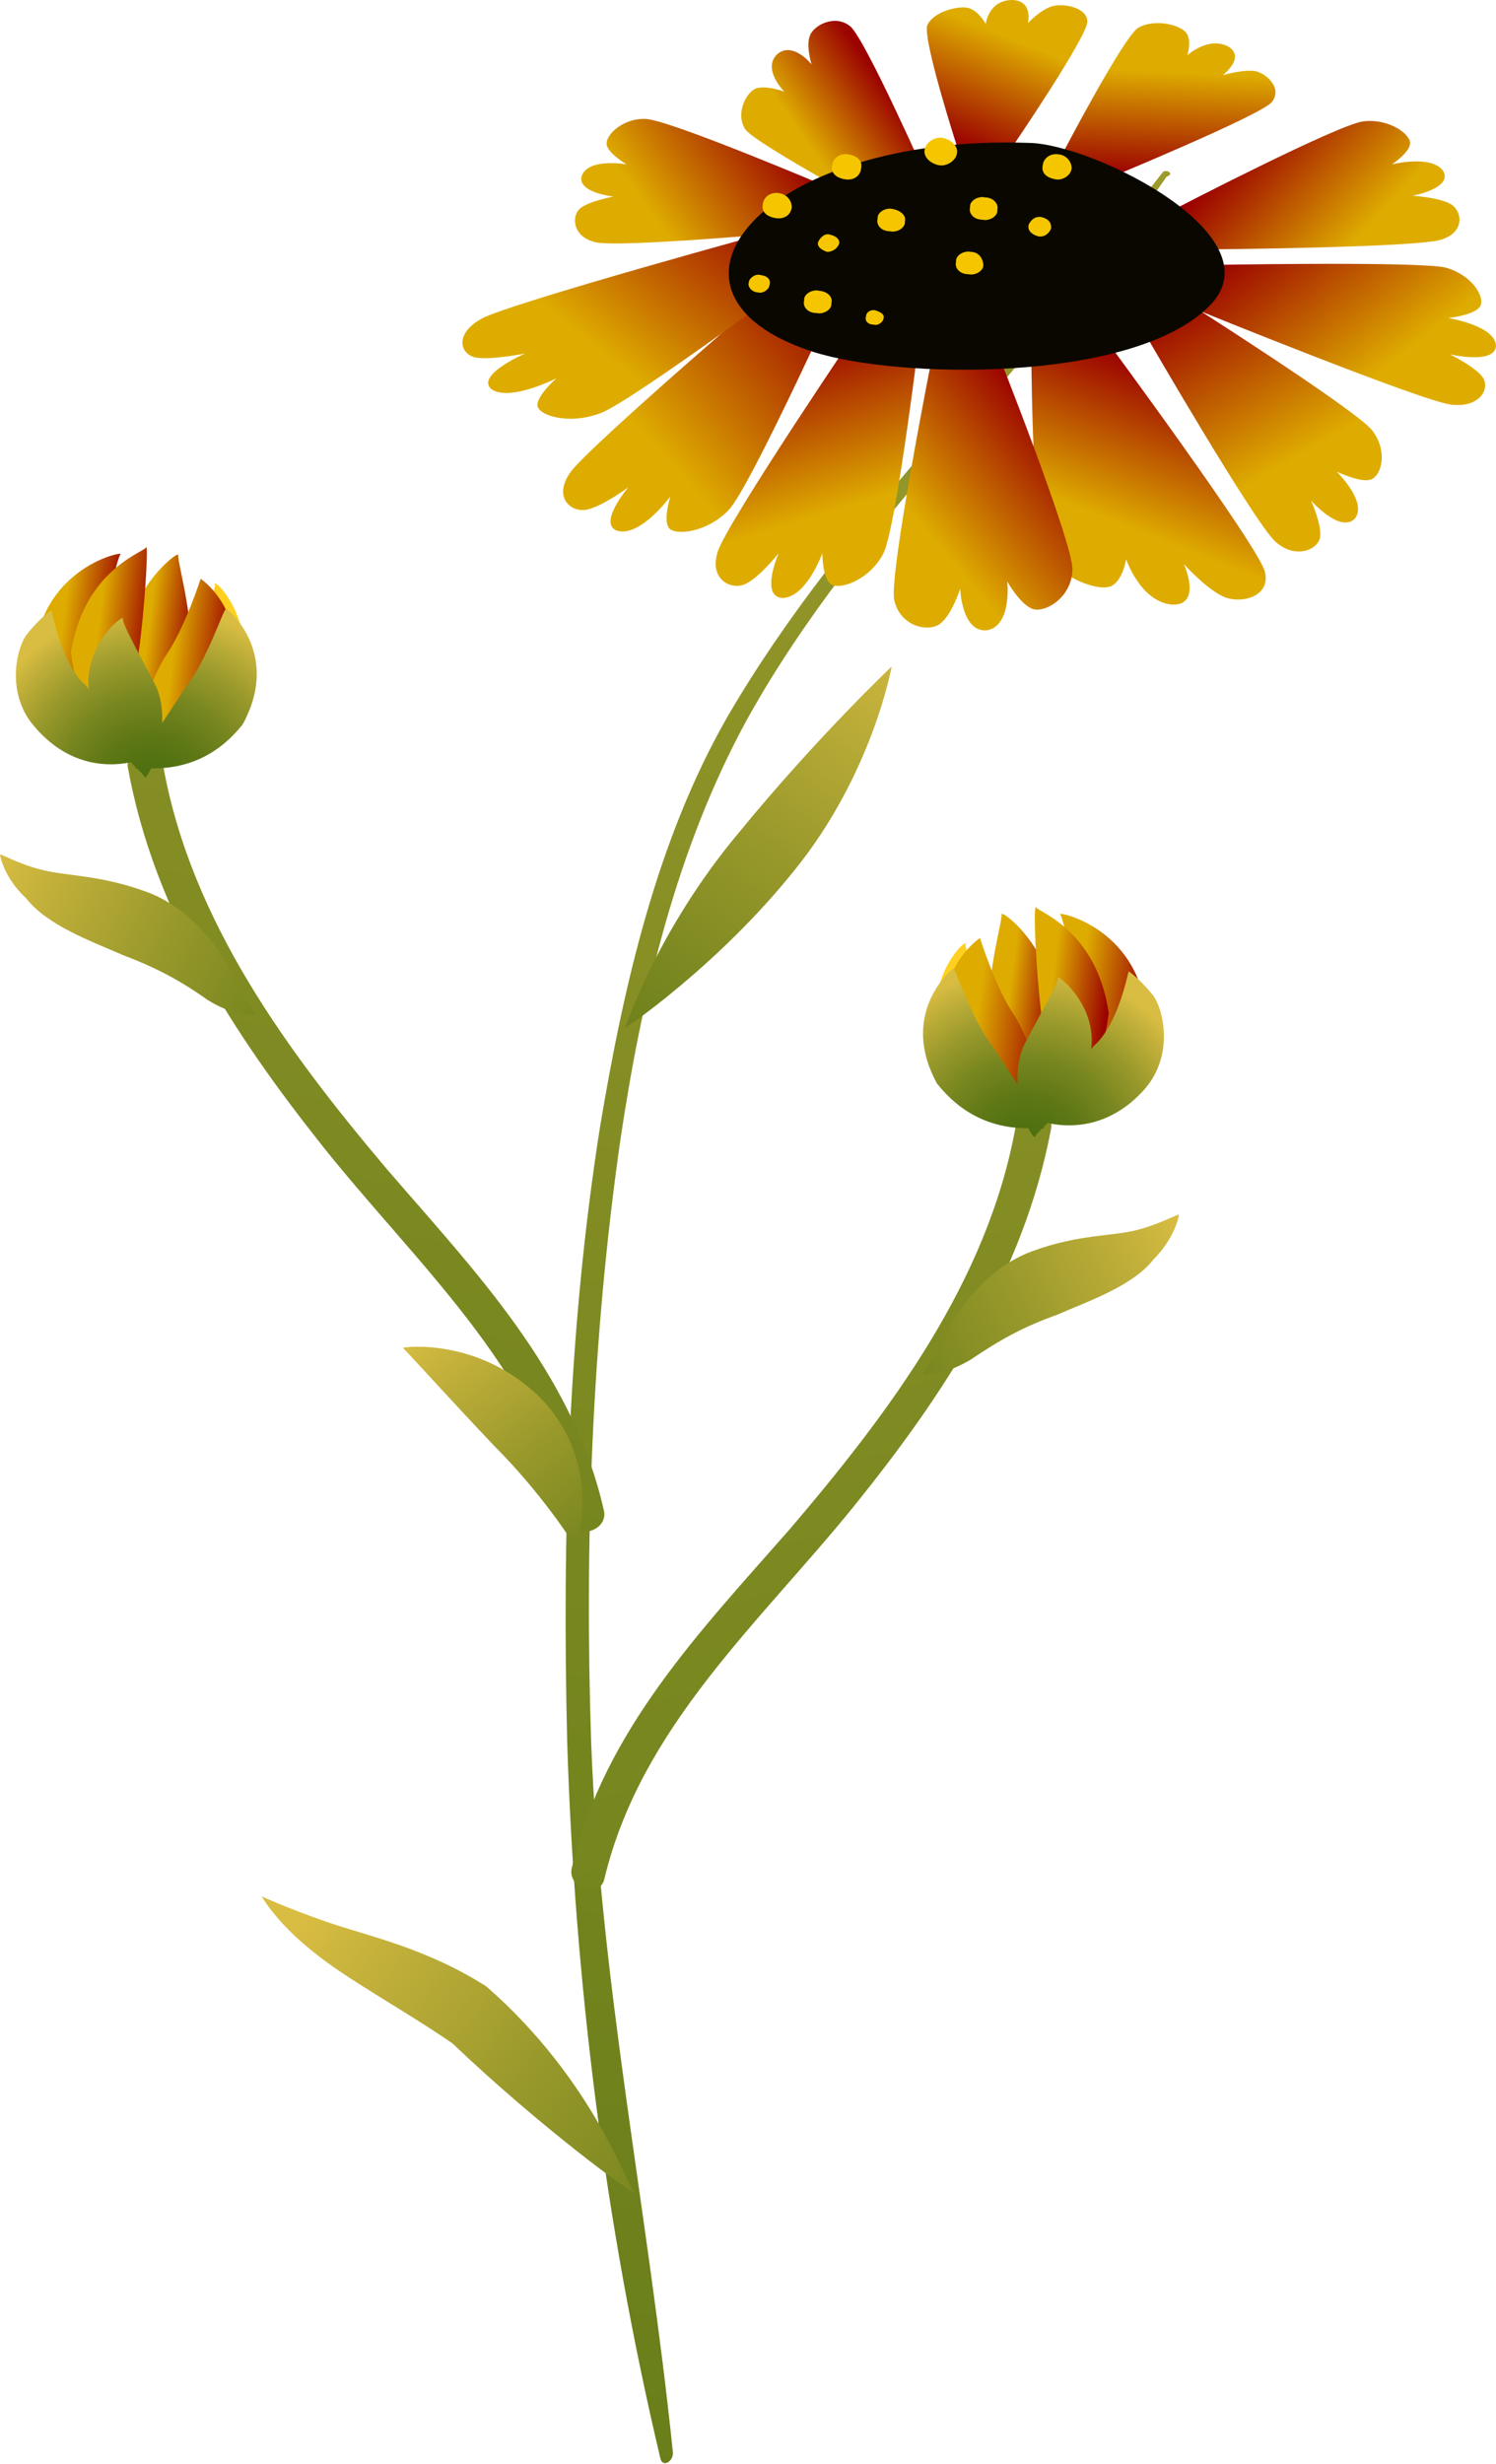 <svg id="Layer_1" xmlns="http://www.w3.org/2000/svg" width="181.2" height="298.3"><style>.st4{fill:#ffd01f}.st27{fill:#f5c600}</style><radialGradient id="SVGID_1_" cx="977.134" cy="-894.067" r="885.68" gradientTransform="scale(1 -1) rotate(-18.428 1262.682 2253.923)" gradientUnits="userSpaceOnUse"><stop offset="0" stop-color="#4b6d0f"/><stop offset=".144" stop-color="#507011"/><stop offset=".318" stop-color="#5f7816"/><stop offset=".507" stop-color="#77861f"/><stop offset=".706" stop-color="#99992b"/><stop offset=".912" stop-color="#c4b13b"/><stop offset="1" stop-color="#d9bd42"/></radialGradient><path d="M140.8 20.9C123.7 43 102.1 62.7 88.1 86.8c-8.6 15-12.6 32.8-15.4 49.5-3.9 24.6-4.6 49.6-4 74.6.9 28.9 4.6 58.6 11.3 86.8.3 1.1 1.6.3 1.5-.8-3-29.1-8.8-56.8-9.9-86-.8-24.3.1-48.7 3.5-72.6 2.6-17.6 6.8-35.6 15.5-51.4 13.5-24.2 35.1-42.9 50.7-65.5 1.1-.4-.2-1-.5-.5z" fill="url(#SVGID_1_)"/><linearGradient id="SVGID_2_" gradientUnits="userSpaceOnUse" x1="879.243" y1="-426.332" x2="914.042" y2="-321.937" gradientTransform="scale(1 -1) rotate(-17.487 1312.848 2407.12)"><stop offset="0" stop-color="#4b6d0f"/><stop offset=".144" stop-color="#507011"/><stop offset=".318" stop-color="#5f7816"/><stop offset=".507" stop-color="#77861f"/><stop offset=".706" stop-color="#99992b"/><stop offset=".912" stop-color="#c4b13b"/><stop offset="1" stop-color="#d9bd42"/></linearGradient><path d="M75.7 124.5s3.9-11.9 13.8-23.7C99 89.2 108 80.7 108 80.7s-2.3 13-11.8 24.7c-9.3 11.6-20.5 19.1-20.5 19.1z" fill="url(#SVGID_2_)"/><linearGradient id="SVGID_3_" gradientUnits="userSpaceOnUse" x1="989.426" y1="-543.66" x2="886.627" y2="-500.783" gradientTransform="scale(1 -1) rotate(-13.651 1589.638 3180.428)"><stop offset="0" stop-color="#4b6d0f"/><stop offset=".144" stop-color="#507011"/><stop offset=".318" stop-color="#5f7816"/><stop offset=".507" stop-color="#77861f"/><stop offset=".706" stop-color="#99992b"/><stop offset=".912" stop-color="#c4b13b"/><stop offset="1" stop-color="#d9bd42"/></linearGradient><path d="M76.8 265.4c.2.6-11.3-7.8-22-18-6.1-4.2-12.9-7.8-17-11.2-4.4-3.5-6.1-6.6-6.1-6.6s3 1.4 7.9 3.1c4.9 1.7 11.9 3.1 19.3 7.8 13.2 11.5 17.3 24.8 17.9 24.9z" fill="url(#SVGID_3_)"/><radialGradient id="SVGID_4_" cx="961.783" cy="-846.425" r="888.024" gradientTransform="scale(1 -1) rotate(-26.424 954.292 1457.153)" gradientUnits="userSpaceOnUse"><stop offset="0" stop-color="#4b6d0f"/><stop offset=".144" stop-color="#507011"/><stop offset=".318" stop-color="#5f7816"/><stop offset=".507" stop-color="#77861f"/><stop offset=".706" stop-color="#99992b"/><stop offset=".912" stop-color="#c4b13b"/><stop offset="1" stop-color="#d9bd42"/></radialGradient><path d="M73.1 182.7c-3.8-16.6-15.5-28.7-26.2-41.1-12-14.2-23.7-30-27.1-48.7-.4-2.7-4.8-2.3-4.3.1 3.2 17.5 12.8 32.2 23.6 45.8 11.4 14.3 25.7 26.8 30 45.3.6 2.5 4.8 1.2 4-1.4z" fill="url(#SVGID_4_)"/><path class="st4" d="M18.4 91.6s.1-6.4 2.7-11.4c2.8-4.6 5.3-9.1 4.9-9.5 0-.8 6.1 5.6 2.3 13-2.8 6.2-9.9 7.9-9.9 7.9z"/><linearGradient id="SVGID_5_" gradientUnits="userSpaceOnUse" x1="-3.702" y1="88.385" x2="6.383" y2="88.385" gradientTransform="rotate(7.207 80.827 146.444)"><stop offset=".298" stop-color="#deac00"/><stop offset=".967" stop-color="#9b0200"/></linearGradient><path d="M12.7 91.8s-1.7 0-4.4-1.9c-2.4-2-4.8-6.2-4.1-11.1 1.2-10.3 10.9-12.1 10.4-11.7-.4.4-1.8 6.4-2.2 12.2-1.5 5.9-.4 12.2.3 12.5z" fill="url(#SVGID_5_)"/><linearGradient id="SVGID_6_" gradientUnits="userSpaceOnUse" x1="7.152" y1="87.767" x2="15.585" y2="87.767" gradientTransform="rotate(7.207 80.827 146.444)"><stop offset=".298" stop-color="#deac00"/><stop offset=".967" stop-color="#9b0200"/></linearGradient><path d="M16.9 91.9c.2-.5-1.4-5.6-1.7-12.4-.3-7.7 6.4-12.9 6.4-12.3-.2.5 1.5 5.9 1.7 12.4.4 7.4-6.3 12.9-6.4 12.3z" fill="url(#SVGID_6_)"/><linearGradient id="SVGID_7_" gradientUnits="userSpaceOnUse" x1=".695" y1="87.601" x2="10.389" y2="87.601" gradientTransform="rotate(7.207 80.827 146.444)"><stop offset=".298" stop-color="#deac00"/><stop offset=".967" stop-color="#9b0200"/></linearGradient><path d="M16.6 91.9c.4-.4-7-2.4-8-13 1.7-10.4 9.5-12.2 9.1-12.7.3-.2-.2 7.9-.9 12.7-.1 4.8.2 13.4-.2 13z" fill="url(#SVGID_7_)"/><linearGradient id="SVGID_8_" gradientUnits="userSpaceOnUse" x1="9.884" y1="88.437" x2="20.251" y2="88.437" gradientTransform="rotate(7.207 80.827 146.444)"><stop offset=".298" stop-color="#deac00"/><stop offset=".967" stop-color="#9b0200"/></linearGradient><path d="M16.5 90.6c-.3.2.7-6.5 3.5-11.1 2.4-3.4 4.2-9.2 4.3-9.4-.4-.4 6.8 4.5 2.9 12.9-3.9 6.7-10.6 7.4-10.7 7.6z" fill="url(#SVGID_8_)"/><radialGradient id="SVGID_9_" cx="807.365" cy="-350.183" r="22.582" gradientTransform="scale(1 -1) rotate(-26.424 954.292 1457.153)" gradientUnits="userSpaceOnUse"><stop offset="0" stop-color="#4b6d0f"/><stop offset=".144" stop-color="#507011"/><stop offset=".318" stop-color="#5f7816"/><stop offset=".507" stop-color="#77861f"/><stop offset=".706" stop-color="#99992b"/><stop offset=".912" stop-color="#c4b13b"/><stop offset="1" stop-color="#d9bd42"/></radialGradient><path d="M16.4 93.1c-.5-.2 3.6-6 6.1-9.9 2.6-3.3 4.6-9.6 4.9-9.5-.4-.4 6.9 5 2 14-5.7 7.2-13 4.8-13 5.4z" fill="url(#SVGID_9_)"/><radialGradient id="SVGID_10_" cx="807.357" cy="-350.168" r="22.535" gradientTransform="scale(1 -1) rotate(-26.424 954.292 1457.153)" gradientUnits="userSpaceOnUse"><stop offset="0" stop-color="#4b6d0f"/><stop offset=".144" stop-color="#507011"/><stop offset=".318" stop-color="#5f7816"/><stop offset=".507" stop-color="#77861f"/><stop offset=".706" stop-color="#99992b"/><stop offset=".912" stop-color="#c4b13b"/><stop offset="1" stop-color="#d9bd42"/></radialGradient><path d="M17.8 91.6c.6-.1-7.3 3.8-13.6-3.6-3.2-3.6-2.5-8.7-1.1-11 1.7-2.2 3.1-3.1 3.1-3.1.2.3 1.2 6.6 4.3 9.2 2.3 3.6 7 8.7 7.3 8.5z" fill="url(#SVGID_10_)"/><radialGradient id="SVGID_11_" cx="807.36" cy="-350.17" r="22.533" gradientTransform="scale(1 -1) rotate(-26.424 954.292 1457.153)" gradientUnits="userSpaceOnUse"><stop offset="0" stop-color="#4b6d0f"/><stop offset=".144" stop-color="#507011"/><stop offset=".318" stop-color="#5f7816"/><stop offset=".507" stop-color="#77861f"/><stop offset=".706" stop-color="#99992b"/><stop offset=".912" stop-color="#c4b13b"/><stop offset="1" stop-color="#d9bd42"/></radialGradient><path d="M17.5 94.1c-.1-.6-3.7-3-6.1-8.1-2.8-6.9 3.8-11.9 3.5-11.1-.2.5 2.2 4.7 4 8.2 2.2 5-1.1 11.6-1.4 11z" fill="url(#SVGID_11_)"/><linearGradient id="SVGID_12_" gradientUnits="userSpaceOnUse" x1="869.466" y1="-366.112" x2="794.018" y2="-365.175" gradientTransform="scale(1 -1) rotate(-26.424 954.292 1457.153)"><stop offset="0" stop-color="#4b6d0f"/><stop offset=".144" stop-color="#507011"/><stop offset=".318" stop-color="#5f7816"/><stop offset=".507" stop-color="#77861f"/><stop offset=".706" stop-color="#99992b"/><stop offset=".912" stop-color="#c4b13b"/><stop offset="1" stop-color="#d9bd42"/></linearGradient><path d="M0 103.5c.1-.2 1.9 1 5 1.8s7.1.6 12.8 2.7 9.3 7.6 10.4 10.2c1.5 2.8 2.8 4.7 2.8 4.7s-2.4.3-5.8-1.8c-3.4-2.4-6.2-3.9-10.4-5.5-3.9-1.7-9.1-3.6-11.6-6.8-2.8-2.6-3.2-5.3-3.2-5.3z" fill="url(#SVGID_12_)"/><linearGradient id="SVGID_13_" gradientUnits="userSpaceOnUse" x1="927.027" y1="-421.068" x2="865.638" y2="-392.247" gradientTransform="scale(1 -1) rotate(-26.424 954.292 1457.153)"><stop offset="0" stop-color="#4b6d0f"/><stop offset=".144" stop-color="#507011"/><stop offset=".318" stop-color="#5f7816"/><stop offset=".507" stop-color="#77861f"/><stop offset=".706" stop-color="#99992b"/><stop offset=".912" stop-color="#c4b13b"/><stop offset="1" stop-color="#d9bd42"/></linearGradient><path d="M69.6 187.1c-.2-.3-3.9-6.2-9.7-12-5.7-6-10.9-11.8-11.1-11.9s9.2-1.4 16.7 6.1c7.7 7.9 4.4 18.5 4.1 17.8z" fill="url(#SVGID_13_)"/><linearGradient id="SVGID_14_" gradientUnits="userSpaceOnUse" x1="276.795" y1="-65.169" x2="276.439" y2="-43.367" gradientTransform="matrix(.77 .293 -.114 1.002 -97.803 -17.881)"><stop offset=".298" stop-color="#deac00"/><stop offset=".967" stop-color="#9b0200"/></linearGradient><path d="M116 18l3.3.9v-.1l3.3-1s9.2-13.5 9.1-15.2c0-1.7-3-2.3-4.4-1.8-1.4.5-2.8 2-2.8 2s.7-2.8-2-2.8c-2.8.1-3.1 2.9-3.1 2.9s-.8-1.5-2-1.9c-1.2-.4-4.4.4-5.1 2.1C111.8 5 116 18 116 18z" fill="url(#SVGID_14_)"/><linearGradient id="SVGID_15_" gradientUnits="userSpaceOnUse" x1="37.084" y1="-81.429" x2="47.79" y2="-68.035" gradientTransform="matrix(.426 .713 -.774 .827 66.507 44.114)"><stop offset=".298" stop-color="#deac00"/><stop offset=".967" stop-color="#9b0200"/></linearGradient><path d="M128.7 18.6l1.9 2.4.1-.1 3.5.7s18.4-7.6 19.8-9.2c1.4-1.6-.5-3.5-2-3.8-1.5-.2-3.9.5-3.9.5s2.9-2.2.6-3.5c-2.4-1.2-4.9 1.1-4.9 1.1s.6-1.7-.1-2.7c-.7-1-3.9-1.8-5.9-.6-1.9 1.4-9.1 15.2-9.1 15.2z" fill="url(#SVGID_15_)"/><linearGradient id="SVGID_16_" gradientUnits="userSpaceOnUse" x1="-134.507" y1="45.205" x2="-150.996" y2="68.754" gradientTransform="matrix(-.062 .851 -1.424 .421 234.783 120.597)"><stop offset=".298" stop-color="#deac00"/><stop offset=".967" stop-color="#9b0200"/></linearGradient><path d="M142.5 25.2v3h.1l3.1 2s26.1-.2 28.9-1.2c2.9-.9 2.5-3.5 1.1-4.3-1.4-.8-4.6-1-4.6-1s4.9-.9 3.7-3c-1.4-2-6.2-.8-6.2-.8s2.1-1.4 2.2-2.5c.1-1.1-2.5-3.1-5.7-2.7-3.1.4-22.6 10.5-22.6 10.5z" fill="url(#SVGID_16_)"/><linearGradient id="SVGID_17_" gradientUnits="userSpaceOnUse" x1="-311.299" y1="157.502" x2="-315.836" y2="182.12" gradientTransform="matrix(-.505 .708 -1.668 -.357 290.367 320.435)"><stop offset=".298" stop-color="#deac00"/><stop offset=".967" stop-color="#9b0200"/></linearGradient><path d="M145.5 32.1l-1.9 2.6h.2l1.9 3.1s26.6 10.8 30.1 11.2c3.5.4 4.7-2 3.8-3.3-.9-1.3-4-2.8-4-2.8s5.6 1.3 5.6-1.1c-.2-2.4-5.8-3.3-5.8-3.3s3-.3 3.8-1.3c.8-.9-.6-3.8-4.1-4.8-3.4-.8-29.6-.3-29.6-.3z" fill="url(#SVGID_17_)"/><linearGradient id="SVGID_18_" gradientUnits="userSpaceOnUse" x1="425.362" y1="147.16" x2="446.627" y2="149.655" gradientTransform="matrix(.777 -.31 .789 .964 -355.1 7.59)"><stop offset=".298" stop-color="#deac00"/><stop offset=".967" stop-color="#9b0200"/></linearGradient><path d="M108.2 26.4l3.2-1.3-.1-.1 1.2-2.9S104.8 4.7 103 3.2c-1.8-1.5-4.4-.2-4.9 1.1s.2 3.5.2 3.5-2.3-2.9-4.2-1.2c-1.8 1.8.9 4.5.9 4.5s-2.1-.8-3.4-.4c-1.2.4-2.6 3.1-1.3 5 1.5 1.9 17.9 10.7 17.9 10.7z" fill="url(#SVGID_18_)"/><linearGradient id="SVGID_19_" gradientUnits="userSpaceOnUse" x1="-411.429" y1="304.957" x2="-408.91" y2="324.963" gradientTransform="matrix(-.842 .235 -1.119 -1.353 159.419 572.48)"><stop offset=".298" stop-color="#deac00"/><stop offset=".967" stop-color="#9b0200"/></linearGradient><path d="M142.8 36l-3.4 1 .1.1-.7 3.5s13.2 22.8 15.7 25c2.5 2.2 5.2.9 5.4-.6s-1.1-4.4-1.1-4.4 3.5 4 5.3 2.2c1.6-2-2.2-5.7-2.2-5.7s2.7 1.3 4 1c1.4-.3 2.3-3.4.3-6-2.1-2.6-23.4-16.1-23.4-16.1z" fill="url(#SVGID_19_)"/><linearGradient id="SVGID_20_" gradientUnits="userSpaceOnUse" x1="-336.724" y1="433.017" x2="-334.306" y2="452.053" gradientTransform="matrix(-1.313 -.714 -.643 -1.837 -20.994 630.448)"><stop offset=".298" stop-color="#deac00"/><stop offset=".967" stop-color="#9b0200"/></linearGradient><path d="M134 41.2l-5.5-2.3.1.1-3.7 1.3s0 23.3 1.7 26.5c1.7 3.2 6.4 4.8 7.9 4.2 1.5-.6 1.9-3.3 1.9-3.3s1.7 5.1 5.5 5.5c3.8.2 1.5-4.9 1.5-4.9s2.6 2.9 4.7 3.9 5.9.1 5.1-3c-.8-3.1-19.2-28-19.2-28z" fill="url(#SVGID_20_)"/><linearGradient id="SVGID_21_" gradientUnits="userSpaceOnUse" x1="-279.946" y1="390.452" x2="-289.774" y2="413.769" gradientTransform="matrix(-.951 -.442 -.182 -1.916 -77.918 708.702)"><stop offset=".298" stop-color="#deac00"/><stop offset=".967" stop-color="#9b0200"/></linearGradient><path d="M120.4 41.6l-4-1.3v.1l-3.4 2.3s-5.3 26.6-4.7 29.9c.7 3.3 4.2 4 5.6 2.9 1.4-1.1 2.4-4.2 2.4-4.2s.2 5.4 3.3 5c3-.6 2.4-5.9 2.4-5.9s1.5 2.7 3 3.3c1.5.6 4.8-1.3 4.9-4.7.1-3.3-9.5-27.4-9.5-27.4z" fill="url(#SVGID_21_)"/><linearGradient id="SVGID_22_" gradientUnits="userSpaceOnUse" x1="-186.921" y1="418.619" x2="-179.64" y2="433.894" gradientTransform="matrix(-.644 -.619 .584 -1.893 -268.235 749.609)"><stop offset=".298" stop-color="#deac00"/><stop offset=".967" stop-color="#9b0200"/></linearGradient><path d="M111.6 38.8l-2.8-1.9-.1.1-4 1.7S87.8 63.6 86.9 66.9c-1 3.3 1.7 4.6 3.4 3.8 1.7-.8 4-3.7 4-3.7s-2.3 5.3.5 5.4c2.9-.1 4.8-5.4 4.8-5.4s0 2.9 1 3.7c1 .8 4.7-.4 6.4-3.7 1.6-3.1 4.6-28.2 4.6-28.2z" fill="url(#SVGID_22_)"/><linearGradient id="SVGID_23_" gradientUnits="userSpaceOnUse" x1="-78.031" y1="407.295" x2="-76.159" y2="428.966" gradientTransform="matrix(-.462 -.764 1.055 -1.677 -391.453 690.43)"><stop offset=".298" stop-color="#deac00"/><stop offset=".967" stop-color="#9b0200"/></linearGradient><path d="M101.6 35.3l-2.1-2.5-.2.2-4.3.8S71 54.3 69 57.3s.2 4.8 2.1 4.4c1.9-.4 5-2.7 5-2.7s-3.9 4.6-1.2 5.3c2.8.6 6.3-4.2 6.3-4.2s-.9 2.8-.2 3.8 4.7.6 7.3-2.2c2.6-2.8 13.3-26.4 13.3-26.4z" fill="url(#SVGID_23_)"/><linearGradient id="SVGID_24_" gradientUnits="userSpaceOnUse" x1="112.11" y1="372.835" x2="118.803" y2="391.481" gradientTransform="matrix(-.053 -.892 1.714 -.994 -571.588 519.005)"><stop offset=".298" stop-color="#deac00"/><stop offset=".967" stop-color="#9b0200"/></linearGradient><path d="M99.3 31.7l-.5-3-.2.1-4.3-1s-32.6 8.9-36 10.8c-3.4 1.9-2.5 4.4-.6 4.7 1.9.3 5.9-.5 5.9-.5s-6 2.6-4.1 4.3c2.2 1.6 7.9-1.3 7.9-1.3s-2.4 2.1-2.3 3.3c.1 1.2 3.8 2.4 7.7.9 3.9-1.5 26.5-18.3 26.5-18.3z" fill="url(#SVGID_24_)"/><linearGradient id="SVGID_25_" gradientUnits="userSpaceOnUse" x1="349.105" y1="267.175" x2="363.133" y2="281.582" gradientTransform="matrix(.693 -.681 1.368 .199 -539.082 210.007)"><stop offset=".298" stop-color="#deac00"/><stop offset=".967" stop-color="#9b0200"/></linearGradient><path d="M98.3 27.9l2.7-2.5h-.1l-.5-2.7s-19.3-8.2-22.2-8.3c-2.9-.1-5 2.1-4.7 3.2.3 1.1 2.4 2.3 2.4 2.3s-4.5-.8-5.4 1.3c-.8 2.1 3.8 2.6 3.8 2.6s-2.8.5-4 1.4c-1.1.9-1 3.4 1.7 4.1 2.7.8 26.3-1.4 26.3-1.4z" fill="url(#SVGID_25_)"/><path d="M124.6 17.3c-32.4-1.1-48.1 18.2-26.1 25.3 10.3 3.3 37.9 3.7 47.5-5.1 9.7-8.5-13.5-20.1-21.4-20.2z" fill="#090700"/><path class="st27" d="M119.3 23.9c-.8-.2-1.9.4-1.8 1.2-.2.7.4 1.5 1.5 1.5.8.2 1.9-.4 1.8-1.2.2-.7-.5-1.5-1.5-1.5zM126.2 26.3c-.8-.2-1.4.4-1.6.9-.2.7.4 1.2 1.1 1.4.8.2 1.4-.4 1.6-.9.1-.7-.3-1.2-1.1-1.4zM100.5 28.4c-.6-.2-1.2.4-1.4.9-.2.5.4 1 1.1 1.2.6 0 1.2-.4 1.4-.9.2-.5-.2-1-1.1-1.2zM117.6 30.5c-.8-.2-1.9.4-1.8 1.2-.2.7.4 1.5 1.5 1.5.8.2 1.9-.4 1.8-1.2-.1-.9-.7-1.5-1.5-1.5zM114.2 16.7c-1-.2-2.1.6-2.2 1.4-.2.9.7 1.7 1.7 1.9 1 .2 2.1-.6 2.2-1.4.2-.9-.7-1.7-1.7-1.9zM102.8 18.7c-1-.2-1.9.4-2 1.3-.2.9.4 1.5 1.5 1.7s1.9-.4 2-1.3c.2-.9-.4-1.5-1.5-1.7zM94.4 23.4c-1-.2-1.9.4-2 1.3-.2.9.4 1.5 1.5 1.7s1.9-.4 2-1.3c0-.9-.7-1.6-1.5-1.7zM99.2 35.2c-.8-.2-1.9.4-1.8 1.2-.2.7.4 1.5 1.5 1.5.8.2 1.9-.4 1.8-1.2.2-.7-.4-1.4-1.5-1.5zM106.1 37.6c-.6-.2-1.2.2-1.2.7-.2.5.2 1 .9 1 .6.2 1.2-.4 1.2-.7.2-.5-.3-.8-.9-1zM92.1 33.3c-.6-.2-1.4.4-1.4.9-.2.5.4 1.2 1.1 1.2.6.2 1.4-.4 1.4-.9.2-.6-.2-1.1-1.1-1.2zM108.1 25.3c-.8-.2-1.9.4-1.8 1.2-.2.7.4 1.5 1.5 1.5.8.2 1.9-.4 1.8-1.2.2-.6-.4-1.3-1.5-1.5zM128.3 18.7c-1-.2-1.9.4-2 1.3-.2.9.4 1.5 1.5 1.7.8.2 1.9-.4 2-1.3 0-.9-.7-1.6-1.5-1.7z"/><radialGradient id="SVGID_26_" cx="998.701" cy="-876.495" r="888.024" gradientTransform="rotate(153.857 424.016 -203.9)" gradientUnits="userSpaceOnUse"><stop offset="0" stop-color="#4b6d0f"/><stop offset=".144" stop-color="#507011"/><stop offset=".318" stop-color="#5f7816"/><stop offset=".507" stop-color="#77861f"/><stop offset=".706" stop-color="#99992b"/><stop offset=".912" stop-color="#c4b13b"/><stop offset="1" stop-color="#d9bd42"/></radialGradient><path d="M73.2 227.5c4.4-18.4 18.7-30.9 30.2-45.1 10.9-13.5 20.6-28.2 23.9-45.7.5-2.4-3.8-2.8-4.3-.2-3.4 18.7-15.2 34.4-27.3 48.6-10.8 12.3-22.5 24.4-26.4 40.9-.8 2.6 3.4 3.9 3.9 1.5z" fill="url(#SVGID_26_)"/><path class="st4" d="M114.6 127.2c-3.8-7.4 2.4-13.8 2.4-12.9-.4.4 2 4.9 4.8 9.5 2.6 5 2.7 11.4 2.7 11.4s-7.1-1.7-9.9-8z"/><linearGradient id="SVGID_27_" gradientUnits="userSpaceOnUse" x1="123.49" y1="117.1" x2="135.672" y2="117.1" gradientTransform="rotate(7.207 80.827 146.444)"><stop offset=".298" stop-color="#deac00"/><stop offset=".967" stop-color="#9b0200"/></linearGradient><path d="M130.5 122.9c-.4-5.8-1.7-11.8-2.1-12.2-.4-.4 9.2 1.5 10.4 11.7.6 4.8-1.8 9.1-4.2 11.1-2.7 1.8-4.4 1.9-4.4 1.9.7-.3 1.8-6.6.3-12.5z" fill="url(#SVGID_27_)"/><linearGradient id="SVGID_28_" gradientUnits="userSpaceOnUse" x1="116.161" y1="117.878" x2="124.572" y2="117.878" gradientTransform="rotate(7.207 80.827 146.444)"><stop offset=".298" stop-color="#deac00"/><stop offset=".967" stop-color="#9b0200"/></linearGradient><path d="M119.6 123.1c.2-6.5 1.9-11.9 1.7-12.4.1-.6 6.7 4.6 6.4 12.3-.3 6.9-1.9 11.9-1.7 12.4-.1.6-6.8-4.8-6.4-12.3z" fill="url(#SVGID_28_)"/><linearGradient id="SVGID_29_" gradientUnits="userSpaceOnUse" x1="120.486" y1="117.165" x2="130.914" y2="117.165" gradientTransform="rotate(7.207 80.827 146.444)"><stop offset=".298" stop-color="#deac00"/><stop offset=".967" stop-color="#9b0200"/></linearGradient><path d="M126.1 122.5c-.6-4.8-1-12.9-.6-12.7-.4.4 7.3 2.4 8.8 12.9-1.3 10.6-8.8 12.4-8.3 12.8-.4.4.1-8.3.1-13z" fill="url(#SVGID_29_)"/><linearGradient id="SVGID_30_" gradientUnits="userSpaceOnUse" x1="111.141" y1="118.819" x2="124.525" y2="118.819" gradientTransform="rotate(7.207 80.827 146.444)"><stop offset=".298" stop-color="#deac00"/><stop offset=".967" stop-color="#9b0200"/></linearGradient><path d="M115.7 126.5c-3.9-8.5 3.4-13.3 3-12.9.1.2 1.9 6.1 4.2 9.4 2.8 4.6 3.8 11.3 3.4 11.1 0-.2-6.7-.8-10.6-7.6z" fill="url(#SVGID_30_)"/><radialGradient id="SVGID_31_" cx="844.283" cy="-380.253" r="22.582" gradientTransform="rotate(153.857 424.016 -203.9)" gradientUnits="userSpaceOnUse"><stop offset="0" stop-color="#4b6d0f"/><stop offset=".144" stop-color="#507011"/><stop offset=".318" stop-color="#5f7816"/><stop offset=".507" stop-color="#77861f"/><stop offset=".706" stop-color="#99992b"/><stop offset=".912" stop-color="#c4b13b"/><stop offset="1" stop-color="#d9bd42"/></radialGradient><path d="M113.5 131.2c-4.9-8.9 2.4-14.4 2-13.9.2-.1 2.2 6.2 4.8 9.5 2.5 3.9 6.6 9.7 6.1 9.9.1-.6-7.2 1.7-12.9-5.5z" fill="url(#SVGID_31_)"/><radialGradient id="SVGID_32_" cx="844.275" cy="-380.238" r="22.535" gradientTransform="rotate(153.857 424.016 -203.9)" gradientUnits="userSpaceOnUse"><stop offset="0" stop-color="#4b6d0f"/><stop offset=".144" stop-color="#507011"/><stop offset=".318" stop-color="#5f7816"/><stop offset=".507" stop-color="#77861f"/><stop offset=".706" stop-color="#99992b"/><stop offset=".912" stop-color="#c4b13b"/><stop offset="1" stop-color="#d9bd42"/></radialGradient><path d="M132.4 126.7c3-2.5 4.2-8.8 4.3-9.1 0 0 1.4.9 3.1 3.1 1.4 2.3 2.1 7.4-1.1 11.1-6.4 7.3-14.2 3.4-13.7 3.5.4.1 5.1-5 7.4-8.6z" fill="url(#SVGID_32_)"/><radialGradient id="SVGID_33_" cx="844.278" cy="-380.24" r="22.533" gradientTransform="rotate(153.857 424.016 -203.9)" gradientUnits="userSpaceOnUse"><stop offset="0" stop-color="#4b6d0f"/><stop offset=".144" stop-color="#507011"/><stop offset=".318" stop-color="#5f7816"/><stop offset=".507" stop-color="#77861f"/><stop offset=".706" stop-color="#99992b"/><stop offset=".912" stop-color="#c4b13b"/><stop offset="1" stop-color="#d9bd42"/></radialGradient><path d="M124 126.6c1.8-3.5 4.3-7.7 4.1-8.2-.3-.7 6.3 4.2 3.4 11.1-2.4 5.1-6 7.5-6.1 8.1-.4.7-3.6-6-1.4-11z" fill="url(#SVGID_33_)"/><linearGradient id="SVGID_34_" gradientUnits="userSpaceOnUse" x1="906.385" y1="-396.182" x2="830.936" y2="-395.245" gradientTransform="rotate(153.857 424.016 -203.9)"><stop offset="0" stop-color="#4b6d0f"/><stop offset=".144" stop-color="#507011"/><stop offset=".318" stop-color="#5f7816"/><stop offset=".507" stop-color="#77861f"/><stop offset=".706" stop-color="#99992b"/><stop offset=".912" stop-color="#c4b13b"/><stop offset="1" stop-color="#d9bd42"/></linearGradient><path d="M139.7 152.5c-2.5 3.2-7.8 5-11.7 6.7-4.2 1.5-7 3.1-10.4 5.4-3.5 2.1-5.8 1.8-5.8 1.8s1.3-1.9 2.8-4.7c1-2.6 4.7-8.1 10.4-10.2s9.8-1.8 12.8-2.6 4.9-2 5-1.8c0 0-.4 2.7-3.1 5.4z" fill="url(#SVGID_34_)"/></svg>